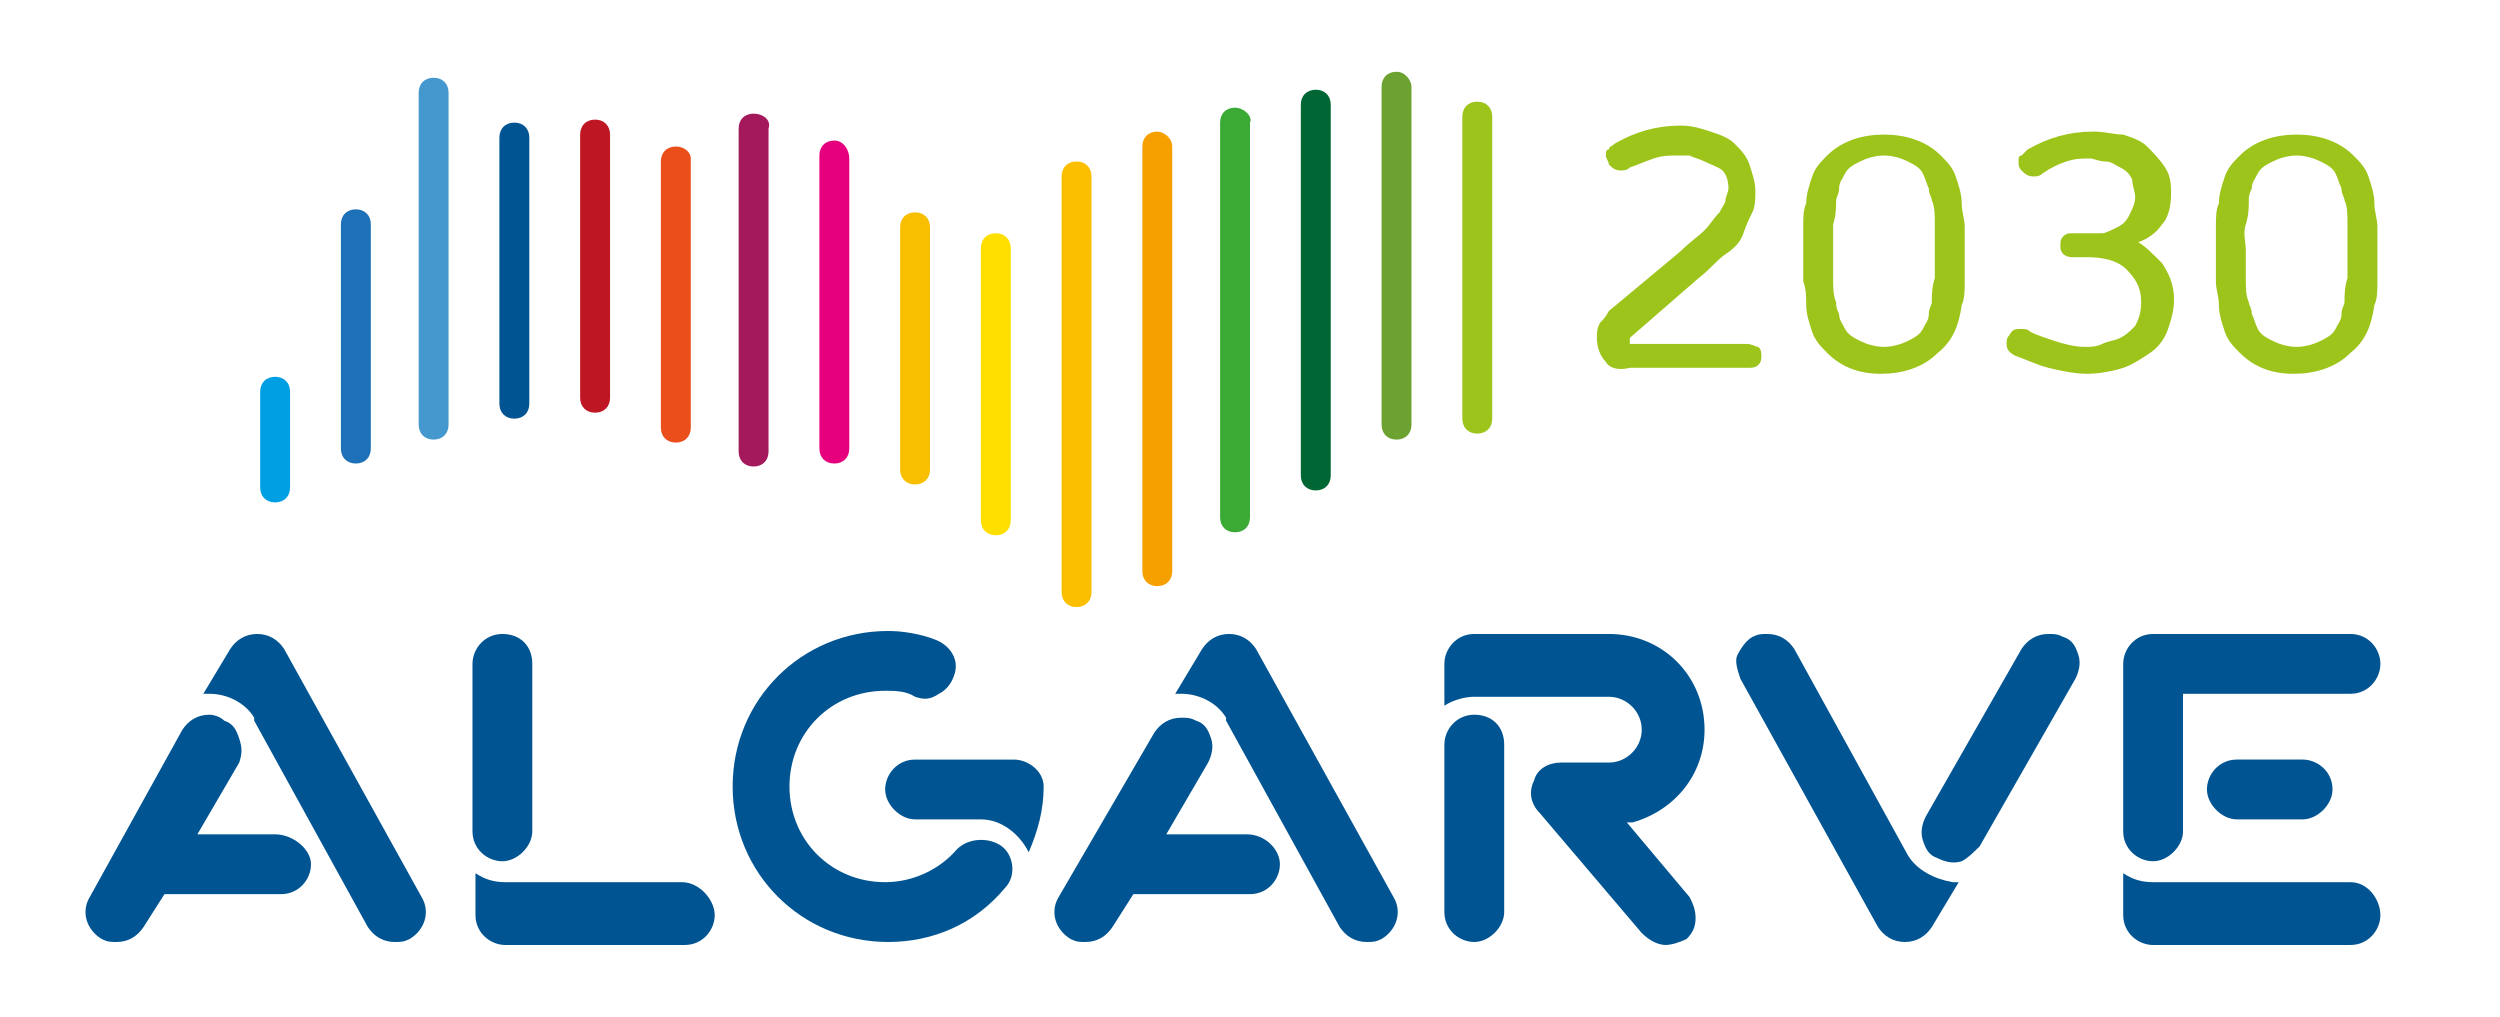 <?xml version="1.0" encoding="utf-8"?>
<!-- Generator: Adobe Illustrator 27.9.0, SVG Export Plug-In . SVG Version: 6.00 Build 0)  -->
<svg version="1.1" id="Layer_1" xmlns="http://www.w3.org/2000/svg" xmlns:xlink="http://www.w3.org/1999/xlink" x="0px" y="0px"
	 viewBox="0 0 83.6 34" style="enable-background:new 0 0 83.6 34;" xml:space="preserve">
<style type="text/css">
	.st0{fill:#9DC41A;}
	.st1{fill:#006633;}
	.st2{fill:#009FE3;}
	.st3{fill:#1D71B8;}
	.st4{fill:#6BA230;}
	.st5{fill:#4598CE;}
	.st6{fill:#005492;}
	.st7{fill:#BE1622;}
	.st8{fill:#E94E1B;}
	.st9{fill:#A3195B;}
	.st10{fill:#E6007E;}
	.st11{fill:#F7BF00;}
	.st12{fill:#FFDF00;}
	.st13{fill:#F6A000;}
	.st14{fill:#3AAA35;}
	.st15{fill:#FCBF00;}
</style>
<path class="st0" d="M53.7,12.1c-0.2-0.2-0.3-0.5-0.3-0.8c0-0.2,0-0.3,0.1-0.5c0.1-0.1,0.2-0.2,0.3-0.4l2.4-2
	c0.3-0.3,0.6-0.5,0.8-0.7c0.2-0.2,0.3-0.4,0.5-0.6c0.1-0.2,0.2-0.3,0.2-0.4s0.1-0.3,0.1-0.4c0-0.3-0.1-0.5-0.2-0.6S57.2,5.5,57,5.4
	s-0.3-0.1-0.5-0.2c-0.2,0-0.3,0-0.4,0c-0.3,0-0.5,0-0.8,0.1c-0.3,0.1-0.5,0.2-0.8,0.3c-0.1,0.1-0.2,0.1-0.3,0.1
	c-0.2,0-0.3-0.1-0.4-0.2c0-0.1-0.1-0.2-0.1-0.3c0-0.1,0-0.2,0.1-0.2c0-0.1,0.1-0.1,0.2-0.2c0.7-0.4,1.4-0.6,2.2-0.6
	c0.4,0,0.7,0.1,1,0.2c0.3,0.1,0.6,0.2,0.8,0.4c0.2,0.2,0.4,0.4,0.5,0.7c0.1,0.3,0.2,0.6,0.2,0.9c0,0.2,0,0.5-0.1,0.7
	c-0.1,0.2-0.2,0.4-0.3,0.7s-0.3,0.5-0.6,0.7S57.2,9,56.8,9.3l-2.3,2c0,0,0,0.1,0,0.1c0,0,0,0.1,0,0.1c0,0,0,0,0.1,0h3.8
	c0.2,0,0.3,0.1,0.4,0.1c0.1,0.1,0.1,0.2,0.1,0.3s0,0.2-0.1,0.3c-0.1,0.1-0.2,0.1-0.4,0.1h-3.9C54.1,12.4,53.8,12.3,53.7,12.1"/>
<path class="st0" d="M62.2,5.4c-0.2,0.1-0.4,0.2-0.5,0.4c-0.1,0.2-0.2,0.3-0.2,0.5c0,0.2-0.1,0.3-0.1,0.4c0,0.2,0,0.5-0.1,0.8
	c0,0.3,0,0.6,0,0.9s0,0.6,0,0.9c0,0.3,0,0.6,0.1,0.8c0,0.1,0,0.2,0.1,0.4c0,0.2,0.1,0.3,0.2,0.5c0.1,0.2,0.3,0.3,0.5,0.4
	c0.2,0.1,0.5,0.2,0.8,0.2s0.6-0.1,0.8-0.2s0.4-0.2,0.5-0.4s0.2-0.3,0.2-0.5s0.1-0.3,0.1-0.4c0-0.2,0-0.5,0.1-0.8c0-0.3,0-0.6,0-0.9
	s0-0.6,0-0.9s0-0.6-0.1-0.8c0-0.1-0.1-0.2-0.1-0.4c-0.1-0.2-0.1-0.3-0.2-0.5s-0.3-0.3-0.5-0.4c-0.2-0.1-0.5-0.2-0.8-0.2
	S62.4,5.3,62.2,5.4 M61.1,11.8c-0.2-0.2-0.4-0.4-0.5-0.7c-0.1-0.3-0.2-0.6-0.2-0.9c0-0.3,0-0.5-0.1-0.8c0-0.3,0-0.6,0-0.9
	s0-0.6,0-0.9c0-0.3,0-0.6,0.1-0.8c0-0.3,0.1-0.6,0.2-0.9s0.3-0.5,0.5-0.7c0.5-0.5,1.2-0.7,1.9-0.7s1.4,0.2,1.9,0.7
	c0.2,0.2,0.4,0.4,0.5,0.7s0.2,0.6,0.2,0.9c0,0.3,0.1,0.5,0.1,0.8s0,0.6,0,0.9s0,0.6,0,0.9s0,0.6-0.1,0.8c-0.1,0.7-0.3,1.2-0.8,1.6
	c-0.5,0.5-1.2,0.7-1.9,0.7S61.6,12.3,61.1,11.8"/>
<path class="st0" d="M72.3,8.8c0.2,0.3,0.4,0.7,0.4,1.2c0,0.4-0.1,0.7-0.2,1c-0.1,0.3-0.3,0.6-0.6,0.8s-0.6,0.4-0.9,0.5
	s-0.8,0.2-1.2,0.2s-0.9-0.1-1.3-0.2c-0.4-0.1-0.8-0.3-1.1-0.4c-0.2-0.1-0.3-0.2-0.3-0.4c0-0.1,0-0.2,0.1-0.3
	c0.1-0.2,0.2-0.2,0.4-0.2c0.1,0,0.2,0,0.3,0.1c0.2,0.1,0.5,0.2,0.8,0.3c0.3,0.1,0.7,0.2,1,0.2c0.2,0,0.4,0,0.6-0.1s0.4-0.1,0.6-0.2
	c0.2-0.1,0.3-0.2,0.5-0.4c0.1-0.2,0.2-0.4,0.2-0.8c0-0.5-0.2-0.8-0.5-1.1s-0.8-0.4-1.3-0.4h-0.5c-0.2,0-0.3-0.1-0.3-0.1
	c-0.1-0.1-0.1-0.2-0.1-0.3s0-0.2,0.1-0.3c0.1-0.1,0.2-0.1,0.3-0.1h0.6c0.1,0,0.3,0,0.4,0s0.3-0.1,0.5-0.2c0.2-0.1,0.3-0.2,0.4-0.4
	c0.1-0.2,0.2-0.4,0.2-0.6c0-0.2-0.1-0.4-0.1-0.6c-0.1-0.2-0.2-0.3-0.4-0.4s-0.3-0.2-0.5-0.2c-0.2,0-0.4-0.1-0.5-0.1
	c-0.3,0-0.5,0-0.8,0.1c-0.3,0.1-0.5,0.2-0.8,0.4c-0.1,0.1-0.2,0.1-0.3,0.1c-0.2,0-0.3-0.1-0.4-0.2c-0.1-0.1-0.1-0.2-0.1-0.3
	s0-0.2,0.1-0.2c0.1-0.1,0.1-0.1,0.2-0.2c0.7-0.4,1.4-0.6,2.2-0.6c0.4,0,0.7,0.1,1,0.1c0.3,0.1,0.6,0.2,0.8,0.4
	c0.2,0.2,0.4,0.4,0.6,0.7s0.2,0.6,0.2,0.9c0,0.4-0.1,0.8-0.3,1c-0.2,0.3-0.5,0.5-0.8,0.6C71.7,8.2,72,8.5,72.3,8.8"/>
<path class="st0" d="M76,5.4c-0.2,0.1-0.4,0.2-0.5,0.4c-0.1,0.2-0.2,0.3-0.2,0.5c-0.1,0.2-0.1,0.3-0.1,0.4c0,0.2,0,0.5-0.1,0.8
	s0,0.6,0,0.9s0,0.6,0,0.9c0,0.3,0,0.6,0.1,0.8c0,0.1,0.1,0.2,0.1,0.4c0.1,0.2,0.1,0.3,0.2,0.5s0.3,0.3,0.5,0.4s0.5,0.2,0.8,0.2
	s0.6-0.1,0.8-0.2s0.4-0.2,0.5-0.4c0.1-0.2,0.2-0.3,0.2-0.5s0.1-0.3,0.1-0.4c0-0.2,0-0.5,0.1-0.8c0-0.3,0-0.6,0-0.9s0-0.6,0-0.9
	c0-0.3,0-0.6-0.1-0.8c0-0.1-0.1-0.2-0.1-0.4c-0.1-0.2-0.1-0.3-0.2-0.5c-0.1-0.2-0.3-0.3-0.5-0.4c-0.2-0.1-0.5-0.2-0.8-0.2
	S76.2,5.3,76,5.4 M74.9,11.8c-0.2-0.2-0.4-0.4-0.5-0.7c-0.1-0.3-0.2-0.6-0.2-0.9c0-0.3-0.1-0.5-0.1-0.8s0-0.6,0-0.9s0-0.6,0-0.9
	s0-0.6,0.1-0.8c0-0.3,0.1-0.6,0.2-0.9s0.3-0.5,0.5-0.7c0.5-0.5,1.2-0.7,1.9-0.7s1.4,0.2,1.9,0.7c0.2,0.2,0.4,0.4,0.5,0.7
	s0.2,0.6,0.2,0.9c0,0.3,0.1,0.5,0.1,0.8s0,0.6,0,0.9s0,0.6,0,0.9c0,0.3,0,0.6-0.1,0.8c-0.1,0.7-0.3,1.2-0.8,1.6
	c-0.5,0.5-1.2,0.7-1.9,0.7S75.4,12.3,74.9,11.8"/>
<path class="st1" d="M44,3c-0.3,0-0.5,0.2-0.5,0.5v12.4c0,0.3,0.2,0.5,0.5,0.5s0.5-0.2,0.5-0.5V3.5C44.5,3.2,44.3,3,44,3"/>
<path class="st2" d="M9.2,12.6c-0.3,0-0.5,0.2-0.5,0.5v3.2c0,0.3,0.2,0.5,0.5,0.5s0.5-0.2,0.5-0.5v-3.2C9.7,12.8,9.5,12.6,9.2,12.6"
	/>
<path class="st3" d="M11.9,7c-0.3,0-0.5,0.2-0.5,0.5V15c0,0.3,0.2,0.5,0.5,0.5s0.5-0.2,0.5-0.5V7.5C12.4,7.2,12.2,7,11.9,7"/>
<path class="st4" d="M46.7,2.4c-0.3,0-0.5,0.2-0.5,0.5v11.3c0,0.3,0.2,0.5,0.5,0.5s0.5-0.2,0.5-0.5V2.9C47.2,2.7,47,2.4,46.7,2.4"/>
<path class="st0" d="M49.4,3.4c-0.3,0-0.5,0.2-0.5,0.5V14c0,0.3,0.2,0.5,0.5,0.5s0.5-0.2,0.5-0.5V3.9C49.9,3.6,49.7,3.4,49.4,3.4"/>
<path class="st5" d="M14.5,2.6c-0.3,0-0.5,0.2-0.5,0.5v11.1c0,0.3,0.2,0.5,0.5,0.5s0.5-0.2,0.5-0.5V3.1C15,2.8,14.8,2.6,14.5,2.6"/>
<path class="st6" d="M17.2,4.1c-0.3,0-0.5,0.2-0.5,0.5v8.9c0,0.3,0.2,0.5,0.5,0.5s0.5-0.2,0.5-0.5V4.6C17.7,4.3,17.5,4.1,17.2,4.1"
	/>
<path class="st7" d="M19.9,4c-0.3,0-0.5,0.2-0.5,0.5v8.8c0,0.3,0.2,0.5,0.5,0.5s0.5-0.2,0.5-0.5V4.5C20.4,4.2,20.2,4,19.9,4"/>
<path class="st8" d="M22.6,4.9c-0.3,0-0.5,0.2-0.5,0.5v8.9c0,0.3,0.2,0.5,0.5,0.5s0.5-0.2,0.5-0.5v-9C23.1,5.1,22.9,4.9,22.6,4.9"/>
<path class="st9" d="M25.2,3.8c-0.3,0-0.5,0.2-0.5,0.5v10.8c0,0.3,0.2,0.5,0.5,0.5s0.5-0.2,0.5-0.5V4.3C25.8,4,25.5,3.8,25.2,3.8"/>
<path class="st10" d="M27.9,4.7c-0.3,0-0.5,0.2-0.5,0.5v9.8c0,0.3,0.2,0.5,0.5,0.5s0.5-0.2,0.5-0.5V5.3C28.4,5,28.2,4.7,27.9,4.7"/>
<path class="st11" d="M30.6,7.1c-0.3,0-0.5,0.2-0.5,0.5v8.1c0,0.3,0.2,0.5,0.5,0.5s0.5-0.2,0.5-0.5V7.6C31.1,7.3,30.9,7.1,30.6,7.1"
	/>
<path class="st12" d="M33.3,7.8c-0.3,0-0.5,0.2-0.5,0.5v9.1c0,0.3,0.2,0.5,0.5,0.5s0.5-0.2,0.5-0.5V8.3C33.8,8,33.6,7.8,33.3,7.8"/>
<path class="st13" d="M38.7,4.4c-0.3,0-0.5,0.2-0.5,0.5v14.2c0,0.3,0.2,0.5,0.5,0.5s0.5-0.2,0.5-0.5V4.9C39.2,4.6,38.9,4.4,38.7,4.4
	"/>
<path class="st14" d="M41.3,3.6c-0.3,0-0.5,0.2-0.5,0.5v13.2c0,0.3,0.2,0.5,0.5,0.5s0.5-0.2,0.5-0.5V4.1C41.9,3.9,41.6,3.6,41.3,3.6
	"/>
<path class="st15" d="M36,5.4c-0.3,0-0.5,0.2-0.5,0.5v13.9c0,0.3,0.2,0.5,0.5,0.5s0.5-0.2,0.5-0.5V5.9C36.5,5.6,36.3,5.4,36,5.4"/>
<path class="st6" d="M41.7,27.9H39l1.4-2.4c0.1-0.2,0.2-0.5,0.1-0.8s-0.2-0.5-0.5-0.6c-0.2-0.1-0.3-0.1-0.5-0.1
	c-0.4,0-0.7,0.2-0.9,0.5L35.4,30c-0.3,0.5-0.1,1.1,0.4,1.4c0.2,0.1,0.3,0.1,0.5,0.1c0.4,0,0.7-0.2,0.9-0.5l0.7-1.1h3.9
	c0.6,0,1-0.5,1-1S42.3,27.9,41.7,27.9"/>
<path class="st6" d="M40.2,21.7l-0.9,1.5c0.1,0,0.1,0,0.2,0c0.6,0,1.2,0.3,1.5,0.8v0c0,0,0,0,0,0.1l3.8,6.9c0.2,0.3,0.5,0.5,0.9,0.5
	c0.2,0,0.3,0,0.5-0.1c0.5-0.3,0.7-0.9,0.4-1.4L42,21.7c-0.2-0.3-0.5-0.5-0.9-0.5S40.4,21.4,40.2,21.7L40.2,21.7L40.2,21.7z"/>
<path class="st6" d="M63.8,28.6L63.8,28.6C63.8,28.6,63.8,28.6,63.8,28.6L60,21.7c-0.2-0.3-0.5-0.5-0.9-0.5c-0.2,0-0.3,0-0.5,0.1
	c-0.2,0.1-0.4,0.4-0.5,0.6s0,0.5,0.1,0.8l4.6,8.3c0.2,0.3,0.5,0.5,0.9,0.5s0.7-0.2,0.9-0.5l0,0l0.9-1.5c-0.1,0-0.1,0-0.2,0
	C64.7,29.4,64.1,29.1,63.8,28.6"/>
<path class="st6" d="M66.2,28.3l3.2-5.6c0.1-0.2,0.2-0.5,0.1-0.8s-0.2-0.5-0.5-0.6c-0.2-0.1-0.3-0.1-0.5-0.1c-0.4,0-0.7,0.2-0.9,0.5
	l-3.2,5.6c-0.1,0.2-0.2,0.5-0.1,0.8s0.2,0.5,0.5,0.6c0.2,0.1,0.5,0.2,0.8,0.1C65.8,28.7,66,28.5,66.2,28.3"/>
<path class="st6" d="M31.3,21.4c-0.5-0.2-1.1-0.3-1.6-0.3c-2.9,0-5.2,2.3-5.2,5.2s2.3,5.2,5.2,5.2c1.5,0,2.9-0.6,3.9-1.8
	c0.4-0.4,0.3-1.1-0.1-1.4C33.1,28,32.4,28,32,28.4c-0.6,0.7-1.5,1.1-2.4,1.1c-1.8,0-3.2-1.4-3.2-3.2s1.4-3.2,3.2-3.2
	c0.3,0,0.7,0,1,0.2c0.3,0.1,0.5,0.1,0.8-0.1c0.2-0.1,0.4-0.3,0.5-0.6C32.1,22.1,31.8,21.6,31.3,21.4"/>
<path class="st6" d="M33.9,25.4h-3.3c-0.6,0-1,0.5-1,1s0.5,1,1,1h2.2c0.7,0,1.3,0.5,1.6,1.1c0.3-0.7,0.5-1.4,0.5-2.2
	C34.9,25.8,34.4,25.4,33.9,25.4"/>
<path class="st6" d="M16.8,21.2c-0.6,0-1,0.5-1,1v5.6c0,0.6,0.5,1,1,1s1-0.5,1-1v-5.6C17.8,21.6,17.4,21.2,16.8,21.2"/>
<path class="st6" d="M22.8,29.5h-5.9c-0.4,0-0.7-0.1-1-0.3v1.4c0,0.6,0.5,1,1,1h6c0.6,0,1-0.5,1-1S23.4,29.5,22.8,29.5"/>
<path class="st6" d="M49.3,23.9c-0.6,0-1,0.5-1,1v5.6c0,0.6,0.5,1,1,1s1-0.5,1-1v-5.6C50.3,24.3,49.9,23.9,49.3,23.9"/>
<path class="st6" d="M54.9,31.2c0.2,0.2,0.5,0.4,0.8,0.4c0.2,0,0.5-0.1,0.7-0.2c0.2-0.2,0.3-0.4,0.3-0.7c0-0.3-0.1-0.5-0.2-0.7
	l-2.1-2.5l0.2,0c1.4-0.4,2.4-1.6,2.4-3.1c0-1.8-1.4-3.2-3.2-3.2h-1.5h0h-3c-0.6,0-1,0.5-1,1v1.4c0.3-0.2,0.7-0.3,1-0.3h3h0h0h1.5
	c0.6,0,1.1,0.5,1.1,1.1s-0.5,1.1-1.1,1.1h-1.6c-0.4,0-0.8,0.2-0.9,0.6c-0.2,0.4-0.1,0.8,0.2,1.1L54.9,31.2L54.9,31.2z"/>
<path class="st6" d="M9.2,27.9H6.6l1.4-2.4C8.1,25.2,8.1,25,8,24.7c-0.1-0.3-0.2-0.5-0.5-0.6C7.4,24,7.2,23.9,7,23.9
	c-0.4,0-0.7,0.2-0.9,0.5L3,30c-0.3,0.5-0.1,1.1,0.4,1.4c0.2,0.1,0.3,0.1,0.5,0.1c0.4,0,0.7-0.2,0.9-0.5l0.7-1.1h3.9c0.6,0,1-0.5,1-1
	S9.8,27.9,9.2,27.9"/>
<path class="st6" d="M9.5,21.7c-0.2-0.3-0.5-0.5-0.9-0.5s-0.7,0.2-0.9,0.5l0,0l-0.9,1.5c0.1,0,0.1,0,0.2,0c0.6,0,1.2,0.3,1.5,0.8v0
	c0,0,0,0,0,0.1l3.8,6.9c0.2,0.3,0.5,0.5,0.9,0.5c0.2,0,0.3,0,0.5-0.1c0.5-0.3,0.7-0.9,0.4-1.4L9.5,21.7L9.5,21.7z"/>
<path class="st6" d="M78.6,21.2H72c-0.6,0-1,0.5-1,1v5.6c0,0.6,0.5,1,1,1s1-0.5,1-1v-4.6h5.6c0.6,0,1-0.5,1-1S79.2,21.2,78.6,21.2"
	/>
<path class="st6" d="M78.6,29.5H72c-0.4,0-0.7-0.1-1-0.3v1.4c0,0.6,0.5,1,1,1h6.6c0.6,0,1-0.5,1-1S79.2,29.5,78.6,29.5"/>
<path class="st6" d="M78,26.4c0-0.6-0.5-1-1-1h-2.2c-0.6,0-1,0.5-1,1s0.5,1,1,1H77C77.5,27.4,78,26.9,78,26.4"/>
</svg>

